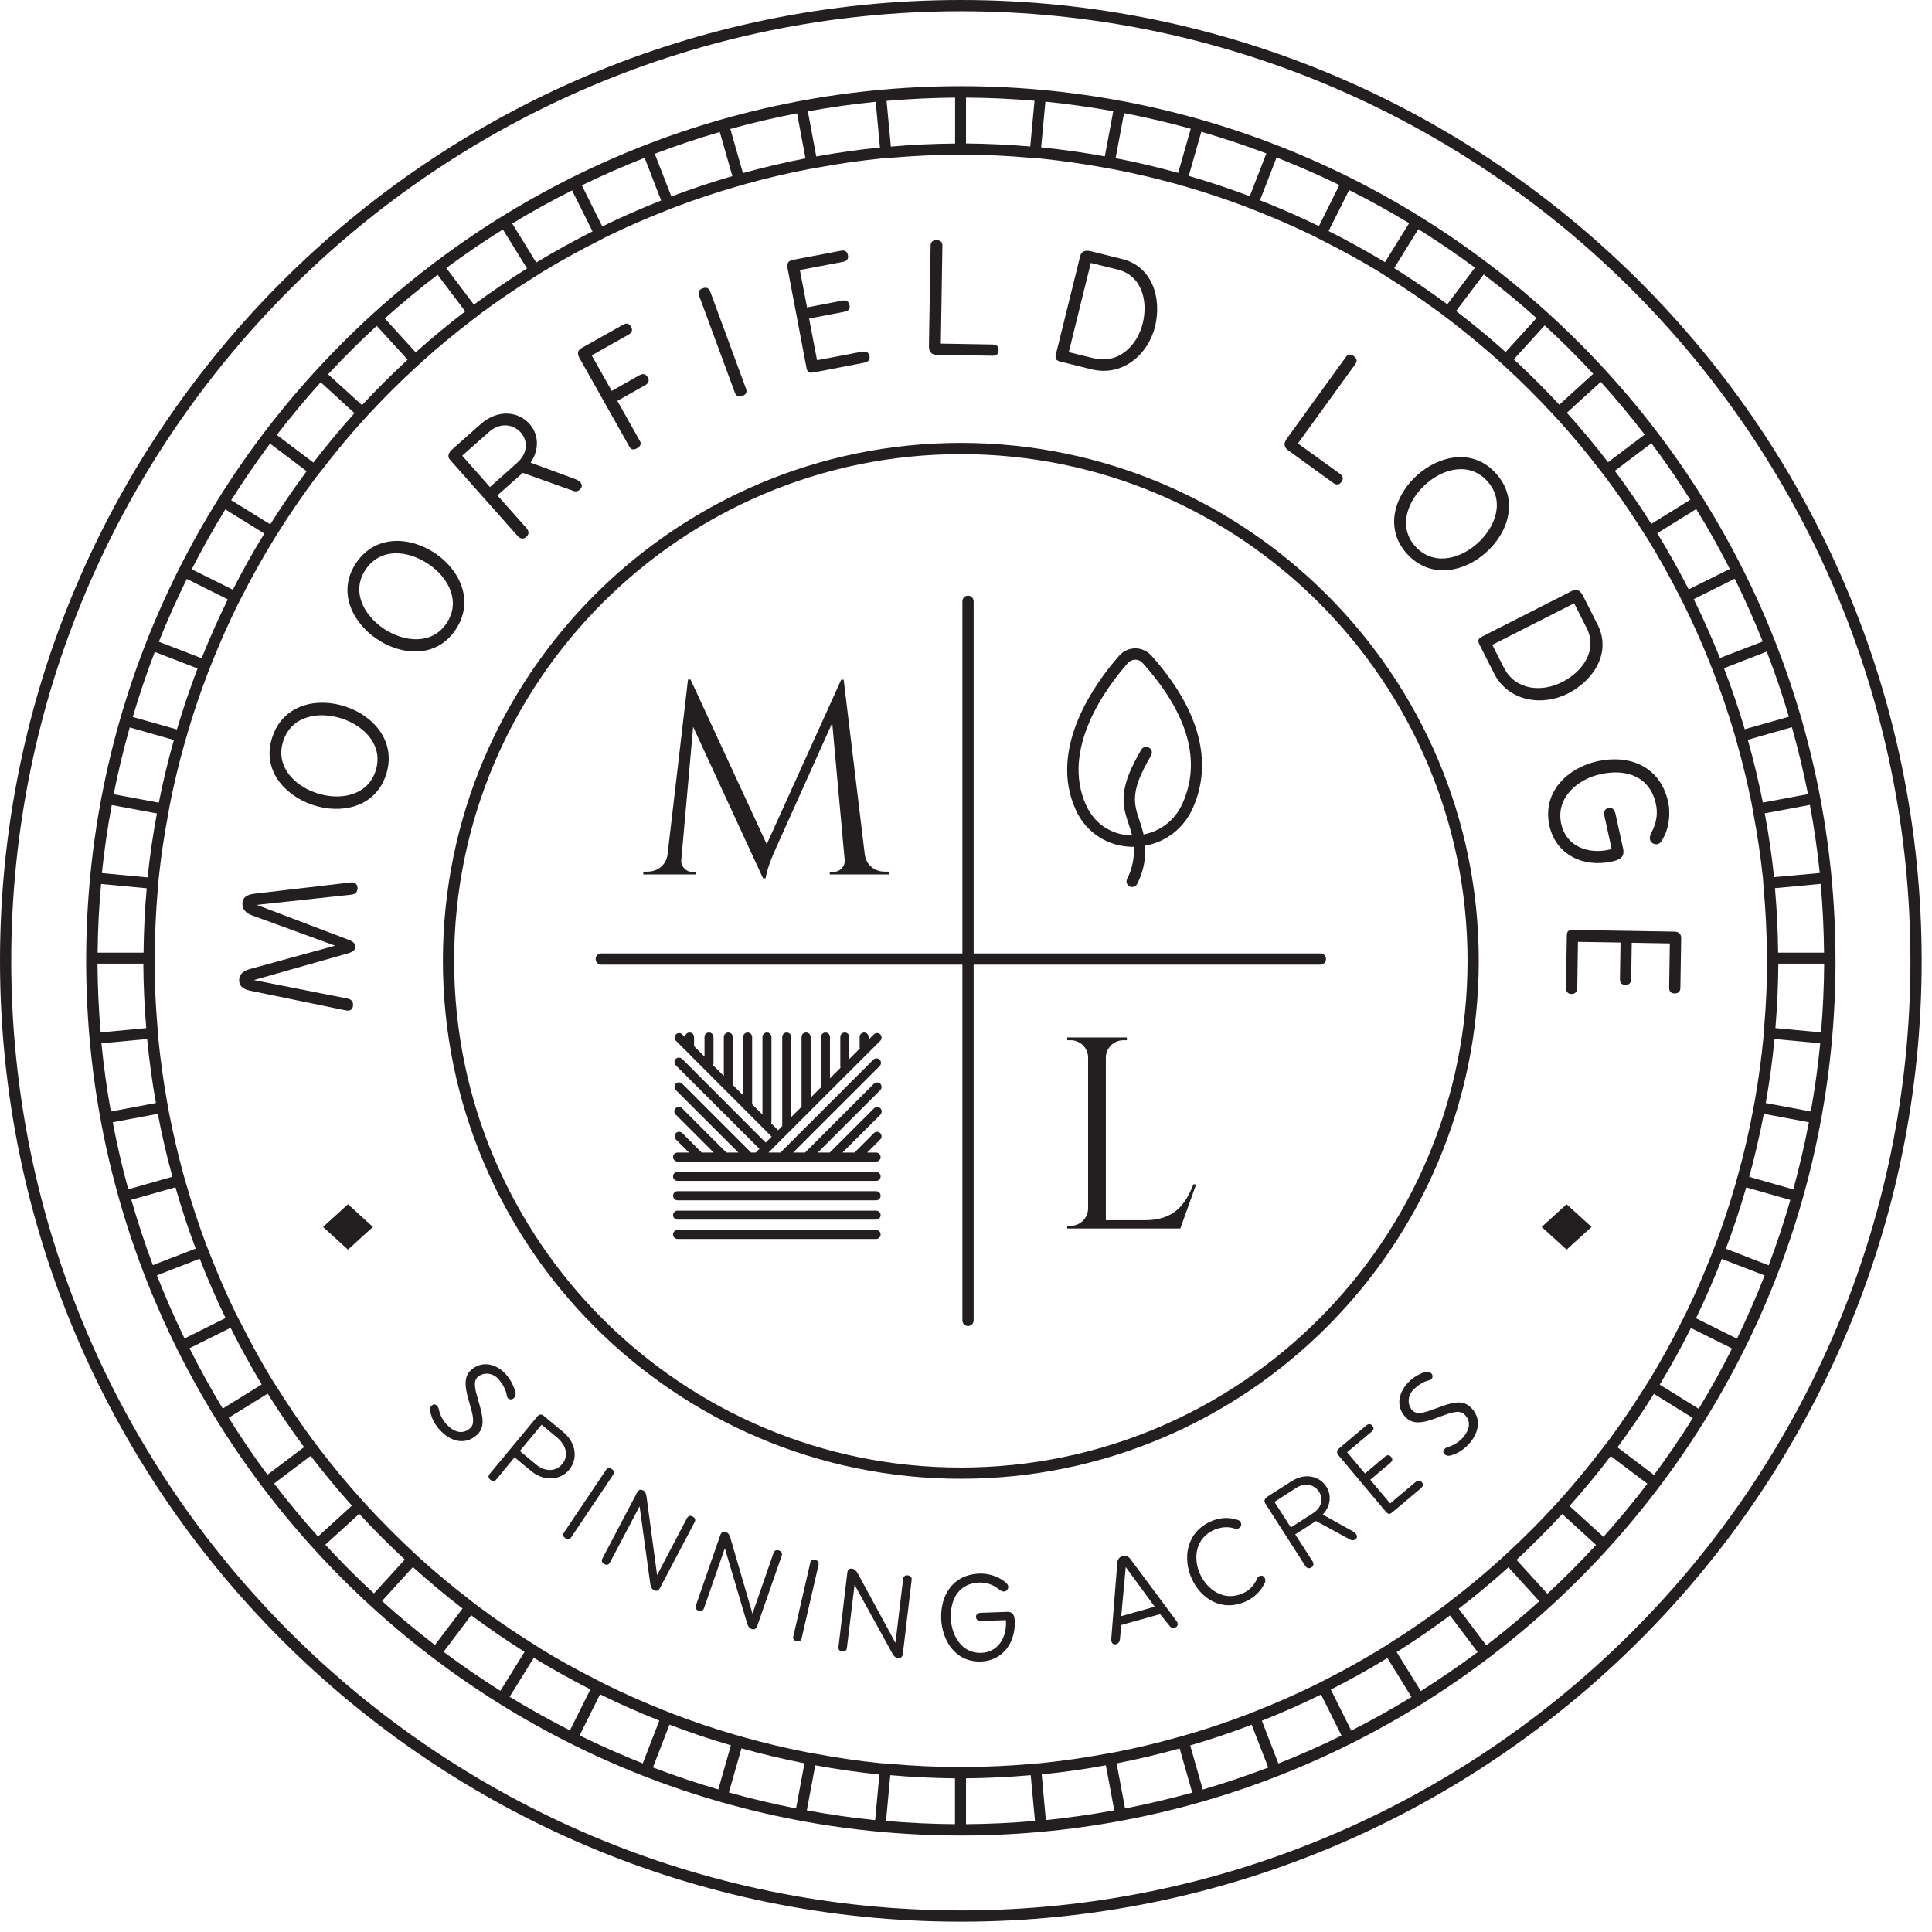 <svg width="172" height="172" viewBox="0 0 172 172" fill="none" xmlns="http://www.w3.org/2000/svg">
<path d="M30.94 89.97C31.26 89.98 31.42 89.79 31.43 89.49C31.45 89.13 31.26 88.96 30.89 88.89L22.6 87.25L31.03 84.86C31.43 84.74 31.633 84.55 31.64 84.29C31.653 84.037 31.463 83.833 31.07 83.68L22.86 80.56L31.26 79.65C31.627 79.617 31.817 79.433 31.83 79.1C31.84 78.79 31.66 78.56 31.35 78.55C31.317 78.55 31.28 78.553 31.24 78.56L22.61 79.57C21.937 79.65 21.593 79.933 21.58 80.42C21.56 80.9 21.85 81.28 22.43 81.49L29.83 84.19L22.25 86.27C21.62 86.44 21.3 86.78 21.29 87.24C21.27 87.747 21.6 88.067 22.28 88.2L30.78 89.95C30.833 89.963 30.887 89.97 30.94 89.97Z" fill="#231F20"/>
<path fill-rule="evenodd" clip-rule="evenodd" d="M34.35 69.03C33.37 71.91 30.34 72.51 27.81 71.65C25.29 70.79 23.27 68.49 24.25 65.6C25.24 62.67 28.28 62.06 30.81 62.92C33.33 63.77 35.34 66.1 34.35 69.03ZM30.49 63.99C28.42 63.29 25.98 63.7 25.23 65.93C24.48 68.14 26.11 69.9 28.14 70.59C30.22 71.3 32.67 70.88 33.42 68.69C34.18 66.45 32.54 64.69 30.49 63.99Z" fill="#231F20"/>
<path fill-rule="evenodd" clip-rule="evenodd" d="M33.54 56.88C31.34 55.39 30 52.64 31.71 50.11C33.44 47.55 36.54 47.77 38.75 49.26C40.95 50.75 42.28 53.53 40.54 56.09C38.84 58.61 35.75 58.38 33.54 56.88ZM39.74 55.51C41.06 53.56 39.94 51.43 38.15 50.22C36.34 48.99 33.89 48.73 32.56 50.69C31.25 52.62 32.36 54.74 34.14 55.95C35.96 57.18 38.44 57.43 39.74 55.51Z" fill="#231F20"/>
<path fill-rule="evenodd" clip-rule="evenodd" d="M40.06 40.93C39.813 40.65 39.893 40.33 40.3 39.97L42.78 37.77C44.39 36.35 46.19 36.67 47.14 37.74C47.89 38.58 48.1 39.9 47.24 41.19L51.25 42.67C51.423 42.737 51.563 42.827 51.67 42.94C51.84 43.14 51.86 43.38 51.62 43.59C51.48 43.71 51.31 43.8 51.07 43.71L46.54 42.1L44.28 44.1L46.84 46.98C47.113 47.293 47.12 47.563 46.86 47.79C46.593 48.03 46.323 47.993 46.05 47.68L40.06 40.93ZM41.15 40.57L43.62 43.36L46.01 41.23C47.07 40.3 46.97 39.19 46.36 38.5C45.73 37.8 44.57 37.55 43.54 38.45L41.15 40.57Z" fill="#231F20"/>
<path d="M56.05 39.8C56.19 40.04 56.41 40.077 56.71 39.91C57.023 39.73 57.113 39.52 56.98 39.28L54.96 35.69L57.44 34.29C57.753 34.117 57.83 33.887 57.67 33.6C57.497 33.293 57.253 33.227 56.94 33.4L54.46 34.8L52.68 31.64L55.96 29.79C56.273 29.61 56.347 29.377 56.18 29.09C56.013 28.79 55.777 28.73 55.47 28.91L51.77 30.99C51.43 31.183 51.367 31.473 51.58 31.86L56.05 39.8Z" fill="#231F20"/>
<path d="M65.42 34.95C65.54 35.27 65.763 35.37 66.09 35.25C66.423 35.13 66.53 34.91 66.41 34.59L63.23 25.96C63.117 25.64 62.89 25.543 62.55 25.67C62.23 25.783 62.127 26.003 62.24 26.33L65.42 34.95Z" fill="#231F20"/>
<path d="M71.78 32.65C71.87 33.14 71.97 33.24 72.48 33.15L76.89 32.3C77.297 32.227 77.47 32.027 77.41 31.7C77.343 31.367 77.107 31.24 76.7 31.32L72.74 32.07L72.03 28.36L75.2 27.75C75.553 27.683 75.697 27.493 75.63 27.18C75.57 26.84 75.363 26.7 75.01 26.76L71.85 27.37L71.21 24.04L75.06 23.31C75.407 23.243 75.55 23.047 75.49 22.72C75.43 22.387 75.223 22.253 74.87 22.32L70.57 23.14C70.183 23.213 70.03 23.453 70.11 23.86L71.78 32.65Z" fill="#231F20"/>
<path d="M83.39 31.59L88.36 31.67C88.713 31.677 88.893 31.51 88.9 31.17C88.907 30.843 88.73 30.677 88.37 30.67L83.76 30.59L83.9 21.9C83.907 21.553 83.733 21.38 83.38 21.38C83.033 21.373 82.857 21.54 82.85 21.88L82.7 30.8C82.693 31.32 82.923 31.583 83.39 31.59Z" fill="#231F20"/>
<path fill-rule="evenodd" clip-rule="evenodd" d="M94.01 31.52L96.16 22.82C96.26 22.387 96.583 22.237 97.13 22.37L99.9 23.06C102.65 23.74 103.43 26.62 102.83 29.07C102.22 31.57 99.92 33.56 97.18 32.88L94.47 32.21C94.02 32.1 93.9 31.99 94.01 31.52ZM95.15 31.35L97.35 31.89C99.57 32.44 101.24 30.78 101.73 28.8C102.23 26.77 101.64 24.52 99.5 24L97.11 23.41L95.15 31.35Z" fill="#231F20"/>
<path d="M114.68 40.09L118.7 43C118.987 43.207 119.23 43.173 119.43 42.9C119.623 42.633 119.577 42.393 119.29 42.18L115.55 39.48L120.65 32.43C120.85 32.15 120.807 31.907 120.52 31.7C120.24 31.493 120 31.53 119.8 31.81L114.57 39.04C114.263 39.46 114.3 39.81 114.68 40.09Z" fill="#231F20"/>
<path fill-rule="evenodd" clip-rule="evenodd" d="M125.22 49.26C123.21 46.99 124.19 44.05 126.19 42.28C128.18 40.52 131.18 39.89 133.2 42.17C135.26 44.49 134.28 47.43 132.28 49.2C130.3 50.97 127.28 51.57 125.22 49.26ZM125.98 48.62C127.55 50.38 129.89 49.83 131.51 48.39C133.14 46.94 134 44.62 132.43 42.86C130.88 41.12 128.55 41.66 126.95 43.09C125.3 44.55 124.44 46.89 125.98 48.62Z" fill="#231F20"/>
<path fill-rule="evenodd" clip-rule="evenodd" d="M131.97 56.66L139.96 52.6C140.353 52.4 140.677 52.547 140.93 53.04L142.22 55.59C143.51 58.11 141.84 60.6 139.59 61.74C137.3 62.9 134.29 62.46 133.01 59.95L131.75 57.46C131.54 57.05 131.54 56.88 131.97 56.66ZM132.85 57.41L133.88 59.43C134.91 61.47 137.26 61.65 139.08 60.72C140.94 59.77 142.25 57.86 141.25 55.9L140.14 53.71L132.85 57.41Z" fill="#231F20"/>
<path d="M137.94 73.51C138.51 76.09 140.95 77.26 143.5 76.7C144.12 76.57 144.68 76.36 144.5 75.54L143.83 72.49C143.737 72.05 143.523 71.867 143.19 71.94C142.87 72.007 142.753 72.247 142.84 72.66L143.47 75.54C143.47 75.62 143.4 75.62 143.28 75.64C141.31 76.08 139.42 75.31 138.99 73.34C138.48 71.01 140.46 69.36 142.49 68.92C144.88 68.4 146.9 69.19 147.42 71.58C147.59 72.34 147.52 73.23 146.99 74.18C146.92 74.32 146.85 74.57 146.89 74.72C146.96 75.07 147.31 75.2 147.57 75.15C147.717 75.117 147.847 75.003 147.96 74.81C148.62 73.77 148.73 72.4 148.51 71.4C147.81 68.21 145.06 67.15 142.22 67.77C139.68 68.32 137.26 70.42 137.94 73.51Z" fill="#231F20"/>
<path d="M139.49 83.37L139.41 87.86C139.403 88.28 139.567 88.49 139.9 88.49C140.24 88.497 140.413 88.293 140.42 87.88L140.48 83.85L144.27 83.91L144.22 87.14C144.213 87.493 144.37 87.673 144.69 87.68C145.037 87.687 145.213 87.51 145.22 87.15L145.27 83.93L148.66 83.99L148.6 87.9C148.593 88.26 148.753 88.44 149.08 88.44C149.427 88.447 149.6 88.273 149.6 87.92L149.67 83.54C149.677 83.153 149.473 82.953 149.06 82.94L140.11 82.79C139.62 82.79 139.49 82.86 139.49 83.37Z" fill="#231F20"/>
<path d="M44.33 122.73C44.7 123.13 45 123.67 45.08 124.05C45.11 124.22 45.13 124.37 45.21 124.47C45.36 124.63 45.6 124.61 45.75 124.47C45.87 124.36 45.94 124.16 45.89 123.94C45.71 123.3 45.4 122.74 45.02 122.33C44.13 121.37 42.86 121.11 41.9 122C41.14 122.71 41.51 123.94 41.83 125.03C42.08 125.91 42.31 126.72 41.88 127.13C41.17 127.78 40.37 127.47 39.75 126.8C39.44 126.47 39.18 125.99 39.08 125.52C39.053 125.373 39 125.257 38.92 125.17C38.76 124.997 38.597 124.987 38.43 125.14C38.303 125.26 38.26 125.43 38.3 125.65C38.42 126.27 38.707 126.823 39.16 127.31C40.13 128.37 41.44 128.69 42.49 127.72C43.25 127.01 42.93 125.94 42.65 124.92C42.38 123.95 42.05 123.04 42.51 122.61C43.04 122.12 43.86 122.23 44.33 122.73Z" fill="#231F20"/>
<path fill-rule="evenodd" clip-rule="evenodd" d="M50.66 130.86C49.85 131.84 48.36 131.85 47.31 130.98L45.81 129.74L44.19 131.7C44.03 131.893 43.857 131.91 43.67 131.75C43.463 131.583 43.44 131.403 43.6 131.21L47.84 126.1C48.013 125.893 48.207 125.88 48.42 126.06L50.13 127.48C51.24 128.39 51.52 129.82 50.66 130.86ZM49.55 127.94L48.22 126.84L46.28 129.18L47.74 130.39C48.48 131.01 49.46 131.06 50.05 130.34C50.66 129.6 50.42 128.66 49.55 127.94Z" fill="#231F20"/>
<path d="M54.46 130.78C54.253 130.64 54.08 130.673 53.94 130.88L50.22 136.42C50.087 136.627 50.123 136.8 50.33 136.94C50.543 137.087 50.72 137.057 50.86 136.85L54.58 131.3C54.72 131.1 54.68 130.927 54.46 130.78Z" fill="#231F20"/>
<path d="M61.66 135.01C61.44 134.897 61.27 134.95 61.15 135.17L58.5 140.23L57.56 133.25C57.527 132.957 57.423 132.767 57.25 132.68C57.023 132.56 56.843 132.63 56.71 132.89L53.64 138.73C53.52 138.95 53.573 139.123 53.8 139.25C54.027 139.363 54.197 139.31 54.31 139.09L56.94 134.1L57.9 141.07C57.94 141.31 58.047 141.477 58.22 141.57C58.447 141.69 58.627 141.62 58.76 141.36L61.83 135.53C61.95 135.31 61.893 135.137 61.66 135.01Z" fill="#231F20"/>
<path d="M69.34 138.03C69.107 137.95 68.947 138.03 68.86 138.27L66.99 143.66L65.02 136.9C64.94 136.62 64.807 136.45 64.62 136.39C64.38 136.31 64.213 136.407 64.12 136.68L61.96 142.91C61.873 143.15 61.953 143.313 62.2 143.4C62.433 143.48 62.593 143.4 62.68 143.16L64.53 137.83L66.53 144.58C66.603 144.813 66.733 144.963 66.92 145.03C67.16 145.11 67.327 145.013 67.42 144.74L69.59 138.51C69.67 138.277 69.587 138.117 69.34 138.03Z" fill="#231F20"/>
<path d="M72.58 138.88C72.333 138.82 72.183 138.91 72.13 139.15L70.63 145.67C70.57 145.91 70.663 146.057 70.91 146.11C71.163 146.17 71.317 146.08 71.37 145.84L72.87 139.33C72.93 139.083 72.833 138.933 72.58 138.88Z" fill="#231F20"/>
<path d="M80.82 140.25C80.573 140.223 80.433 140.337 80.4 140.59L79.72 146.26L76.36 140.07C76.22 139.817 76.053 139.677 75.86 139.65C75.607 139.623 75.463 139.753 75.43 140.04L74.65 146.6C74.617 146.853 74.73 146.993 74.99 147.02C75.237 147.053 75.373 146.943 75.4 146.69L76.08 141.09L79.47 147.25C79.59 147.47 79.75 147.59 79.95 147.61C80.203 147.643 80.347 147.513 80.38 147.22L81.16 140.68C81.193 140.427 81.08 140.283 80.82 140.25Z" fill="#231F20"/>
<path d="M89.64 143.5L87.37 143.58C87.05 143.587 86.89 143.713 86.89 143.96C86.903 144.2 87.063 144.317 87.37 144.31L89.51 144.24C89.56 144.24 89.55 144.3 89.56 144.39C89.61 145.85 88.81 147.1 87.35 147.15C85.61 147.21 84.7 145.58 84.65 144.07C84.59 142.29 85.42 140.95 87.2 140.89C87.76 140.87 88.39 141.04 89 141.54C89.09 141.61 89.26 141.69 89.37 141.69C89.63 141.68 89.77 141.45 89.76 141.26C89.76 141.147 89.7 141.037 89.58 140.93C88.92 140.32 87.96 140.07 87.22 140.09C84.84 140.17 83.72 142 83.79 144.11C83.86 146 85.03 148 87.33 147.92C89.24 147.86 90.4 146.27 90.34 144.37C90.33 143.91 90.25 143.48 89.64 143.5Z" fill="#231F20"/>
<path fill-rule="evenodd" clip-rule="evenodd" d="M104.58 144.91C104.4 144.963 104.257 144.92 104.15 144.78L103.28 143.7L99.82 144.67L99.71 145.89C99.69 146.157 99.573 146.32 99.36 146.38C99.13 146.45 99 146.31 98.95 146.14C98.93 146.067 98.923 145.997 98.93 145.93L99.47 139.13C99.503 138.81 99.657 138.61 99.93 138.53C100.21 138.45 100.447 138.54 100.64 138.8L104.73 144.3C104.783 144.36 104.817 144.423 104.83 144.49C104.89 144.68 104.8 144.85 104.58 144.91ZM102.8 143.04L100.22 139.51L99.82 143.88L102.8 143.04Z" fill="#231F20"/>
<path d="M112.11 140.32C112.023 140.353 111.96 140.42 111.92 140.52C111.68 141.11 111.24 141.59 110.64 141.85C108.98 142.6 107.47 141.54 106.83 140.12C106.21 138.72 106.41 136.95 108.09 136.2C108.68 135.94 109.35 135.88 109.94 136.09C110.03 136.12 110.19 136.11 110.28 136.06C110.47 135.98 110.56 135.76 110.46 135.54C110.413 135.42 110.307 135.34 110.14 135.3C109.33 135.04 108.54 135.11 107.79 135.45C105.59 136.43 105.29 138.74 106.09 140.53C106.88 142.29 108.74 143.55 110.91 142.57C111.683 142.217 112.25 141.66 112.61 140.9C112.67 140.76 112.667 140.627 112.6 140.5C112.53 140.33 112.36 140.21 112.11 140.32Z" fill="#231F20"/>
<path fill-rule="evenodd" clip-rule="evenodd" d="M120.74 136.6C120.85 136.76 120.83 136.93 120.64 137.06C120.53 137.13 120.39 137.17 120.23 137.08L117.16 135.41L115.31 136.6L116.83 138.96C116.99 139.207 116.963 139.4 116.75 139.54C116.53 139.68 116.34 139.623 116.18 139.37L112.64 133.84C112.493 133.613 112.59 133.393 112.93 133.18L114.95 131.89C116.26 131.04 117.52 131.47 118.08 132.35C118.52 133.04 118.53 134.01 117.76 134.84L120.48 136.35C120.593 136.423 120.68 136.507 120.74 136.6ZM117.43 132.8C117.06 132.23 116.25 131.92 115.42 132.45L113.46 133.71L114.92 135.98L116.87 134.73C117.74 134.18 117.79 133.37 117.43 132.8Z" fill="#231F20"/>
<path d="M126 131.96L123.76 133.84L121.99 131.74L123.78 130.23C123.98 130.063 124.003 129.89 123.85 129.71C123.69 129.517 123.51 129.503 123.31 129.67L121.52 131.18L119.93 129.29L122.11 127.46C122.31 127.293 122.333 127.12 122.18 126.94C122.02 126.747 121.84 126.733 121.64 126.9L119.21 128.95C118.99 129.13 118.977 129.337 119.17 129.57L123.35 134.55C123.59 134.82 123.68 134.86 123.97 134.62L126.47 132.52C126.703 132.327 126.74 132.137 126.58 131.95C126.427 131.763 126.233 131.767 126 131.96Z" fill="#231F20"/>
<path d="M128.08 125.3C127.14 125.63 126.26 126.04 125.79 125.61C125.27 125.12 125.3 124.29 125.78 123.78C126.15 123.38 126.66 123.05 127.04 122.94C127.2 122.89 127.35 122.86 127.44 122.77C127.59 122.61 127.55 122.37 127.4 122.24C127.28 122.12 127.08 122.07 126.87 122.14C126.23 122.36 125.7 122.71 125.32 123.13C124.43 124.09 124.27 125.37 125.23 126.26C125.99 126.97 127.19 126.51 128.26 126.1C129.11 125.78 129.91 125.49 130.35 125.9C131.05 126.55 130.8 127.38 130.18 128.05C129.87 128.38 129.41 128.67 128.95 128.81C128.81 128.843 128.7 128.903 128.62 128.99C128.453 129.163 128.453 129.327 128.62 129.48C128.747 129.6 128.92 129.633 129.14 129.58C129.747 129.407 130.277 129.08 130.73 128.6C131.71 127.54 131.93 126.22 130.89 125.25C130.12 124.54 129.08 124.94 128.08 125.3Z" fill="#231F20"/>
<path d="M28.76 109.23L30.98 111.25L33.2 109.23L30.98 107.21L28.76 109.23Z" fill="#231F20"/>
<path d="M137.25 109.23L139.47 111.25L141.69 109.23L139.47 107.21L137.25 109.23Z" fill="#231F20"/>
<path d="M101.94 108.63H98.45V94.13C98.47 93.29 99.16 92.61 100.01 92.61H100.32V92.36H95.01V92.61H95.32C96.17 92.61 96.86 93.29 96.87 94.13V107.6C96.86 108.44 96.17 109.13 95.32 109.13H95.01V109.37H105.08L106.49 105.44H106.25C105.5 107.29 104.51 108.63 101.94 108.63Z" fill="#231F20"/>
<path fill-rule="evenodd" clip-rule="evenodd" d="M85.54 7.67C42.6 7.67 7.67 42.61 7.67 85.54C7.67 128.48 42.6 163.41 85.54 163.41C128.48 163.41 163.41 128.48 163.41 85.54C163.41 42.61 128.48 7.67 85.54 7.67ZM162.39 84.81H158.3C158.28 82.877 158.187 80.963 158.02 79.07L162.09 78.69C162.27 80.71 162.37 82.75 162.39 84.81ZM162.01 77.72L157.94 78.09C157.74 76.177 157.463 74.283 157.11 72.41L161.13 71.66C161.503 73.653 161.797 75.673 162.01 77.72ZM160.96 70.7L156.94 71.45C156.567 69.557 156.12 67.693 155.6 65.86L159.53 64.74C160.083 66.7 160.56 68.687 160.96 70.7ZM159.26 63.81L155.33 64.92C154.783 63.08 154.167 61.27 153.48 59.49L157.29 58.01C158.023 59.91 158.68 61.843 159.26 63.81ZM98.27 156.17C96.417 156.51 94.54 156.777 92.64 156.97C92.32 156.997 91.997 157.023 91.67 157.05C89.797 157.21 87.907 157.297 86 157.31C85.847 157.317 85.693 157.323 85.54 157.33C85.367 157.323 85.193 157.317 85.02 157.31C83.113 157.297 81.223 157.207 79.35 157.04C79.03 157.02 78.707 156.997 78.38 156.97C76.487 156.777 74.613 156.507 72.76 156.16C72.44 156.107 72.12 156.05 71.8 155.99C69.933 155.623 68.093 155.187 66.28 154.68C65.967 154.593 65.653 154.503 65.34 154.41C63.513 153.877 61.72 153.273 59.96 152.6C59.66 152.48 59.357 152.36 59.05 152.24C57.29 151.54 55.563 150.773 53.87 149.94C53.577 149.793 53.287 149.643 53 149.49C51.307 148.637 49.657 147.717 48.05 146.73C47.777 146.557 47.503 146.38 47.23 146.2C45.623 145.193 44.063 144.123 42.55 142.99C42.29 142.797 42.033 142.597 41.78 142.39C40.28 141.237 38.83 140.03 37.43 138.77C37.19 138.55 36.95 138.327 36.71 138.1C35.33 136.813 34 135.477 32.72 134.09C32.5 133.85 32.28 133.607 32.06 133.36C30.8 131.953 29.597 130.5 28.45 129C28.25 128.74 28.053 128.48 27.86 128.22C26.74 126.7 25.68 125.14 24.68 123.54C24.5 123.267 24.323 122.993 24.15 122.72C23.177 121.1 22.267 119.443 21.42 117.75C21.267 117.463 21.117 117.177 20.97 116.89C20.15 115.19 19.397 113.46 18.71 111.7C18.59 111.393 18.47 111.09 18.35 110.79C17.69 109.03 17.1 107.24 16.58 105.42C16.487 105.107 16.397 104.793 16.31 104.48C15.817 102.667 15.39 100.83 15.03 98.97C14.97 98.65 14.913 98.33 14.86 98.01C14.533 96.163 14.277 94.293 14.09 92.4C14.063 92.08 14.04 91.757 14.02 91.43C13.86 89.563 13.773 87.68 13.76 85.78C13.76 85.7 13.76 85.62 13.76 85.54C13.76 85.293 13.763 85.05 13.77 84.81C13.797 82.91 13.89 81.027 14.05 79.16C14.077 78.84 14.103 78.517 14.13 78.19C14.33 76.303 14.603 74.44 14.95 72.6C15.003 72.28 15.06 71.96 15.12 71.64C15.487 69.78 15.927 67.95 16.44 66.15C16.527 65.837 16.617 65.523 16.71 65.21C17.243 63.397 17.847 61.617 18.52 59.87C18.64 59.563 18.76 59.26 18.88 58.96C19.58 57.207 20.347 55.487 21.18 53.8C21.327 53.513 21.473 53.227 21.62 52.94C22.48 51.26 23.4 49.62 24.38 48.02C24.553 47.74 24.727 47.463 24.9 47.19C25.907 45.603 26.97 44.057 28.09 42.55C28.29 42.29 28.493 42.033 28.7 41.78C29.847 40.287 31.047 38.843 32.3 37.45C32.52 37.21 32.743 36.97 32.97 36.73C34.243 35.357 35.573 34.033 36.96 32.76C37.2 32.54 37.44 32.32 37.68 32.1C39.08 30.847 40.527 29.65 42.02 28.51C42.273 28.31 42.53 28.11 42.79 27.91C44.297 26.797 45.85 25.74 47.45 24.74C47.723 24.567 47.997 24.393 48.27 24.22C49.87 23.247 51.513 22.337 53.2 21.49C53.487 21.337 53.773 21.187 54.06 21.04C55.747 20.22 57.467 19.467 59.22 18.78C59.52 18.66 59.823 18.54 60.13 18.42C61.877 17.76 63.657 17.167 65.47 16.64C65.783 16.547 66.097 16.457 66.41 16.37C68.21 15.87 70.037 15.44 71.89 15.08C72.21 15.02 72.53 14.963 72.85 14.91C74.683 14.57 76.543 14.303 78.43 14.11C78.75 14.083 79.073 14.06 79.4 14.04C81.253 13.88 83.127 13.79 85.02 13.77C85.193 13.763 85.367 13.76 85.54 13.76C85.693 13.76 85.847 13.763 86 13.77C87.893 13.783 89.767 13.873 91.62 14.04C91.947 14.06 92.273 14.083 92.6 14.11C94.48 14.303 96.34 14.567 98.18 14.9C98.5 14.953 98.82 15.01 99.14 15.07C100.993 15.43 102.82 15.857 104.62 16.35C104.933 16.437 105.247 16.527 105.56 16.62C107.373 17.147 109.153 17.74 110.9 18.4C111.207 18.52 111.51 18.64 111.81 18.76C113.563 19.447 115.283 20.2 116.97 21.02C117.263 21.167 117.553 21.317 117.84 21.47C119.527 22.317 121.17 23.223 122.77 24.19C123.043 24.363 123.317 24.54 123.59 24.72C125.19 25.72 126.743 26.777 128.25 27.89C128.51 28.083 128.77 28.28 129.03 28.48C130.523 29.627 131.97 30.823 133.37 32.07C133.61 32.29 133.85 32.51 134.09 32.73C135.477 34.003 136.81 35.33 138.09 36.71C138.31 36.943 138.53 37.18 138.75 37.42C140.01 38.813 141.213 40.257 142.36 41.75C142.567 42.003 142.767 42.26 142.96 42.52C144.087 44.027 145.153 45.577 146.16 47.17C146.34 47.443 146.517 47.717 146.69 47.99C147.67 49.59 148.59 51.233 149.45 52.92C149.597 53.207 149.743 53.493 149.89 53.78C150.723 55.467 151.49 57.187 152.19 58.94C152.31 59.24 152.43 59.543 152.55 59.85C153.223 61.603 153.83 63.387 154.37 65.2C154.457 65.513 154.547 65.827 154.64 66.14C155.147 67.94 155.587 69.77 155.96 71.63C156.02 71.95 156.077 72.27 156.13 72.59C156.477 74.43 156.75 76.297 156.95 78.19C156.977 78.51 157 78.833 157.02 79.16C157.187 81.02 157.28 82.903 157.3 84.81C157.313 85.05 157.32 85.293 157.32 85.54C157.32 85.62 157.32 85.7 157.32 85.78C157.307 87.687 157.22 89.57 157.06 91.43C157.04 91.757 157.017 92.083 156.99 92.41C156.803 94.303 156.547 96.173 156.22 98.02C156.16 98.34 156.1 98.66 156.04 98.98C155.687 100.847 155.26 102.683 154.76 104.49C154.673 104.803 154.587 105.117 154.5 105.43C153.973 107.257 153.38 109.05 152.72 110.81C152.6 111.11 152.48 111.413 152.36 111.72C151.673 113.487 150.917 115.217 150.09 116.91C149.943 117.197 149.797 117.487 149.65 117.78C148.803 119.473 147.89 121.127 146.91 122.74C146.737 123.013 146.563 123.287 146.39 123.56C145.383 125.167 144.32 126.73 143.2 128.25C143 128.51 142.8 128.767 142.6 129.02C141.453 130.527 140.25 131.983 138.99 133.39C138.777 133.63 138.56 133.87 138.34 134.11C137.053 135.503 135.717 136.843 134.33 138.13C134.097 138.35 133.86 138.57 133.62 138.79C132.213 140.057 130.76 141.267 129.26 142.42C129.007 142.62 128.75 142.82 128.49 143.02C126.977 144.147 125.417 145.217 123.81 146.23C123.537 146.403 123.263 146.577 122.99 146.75C121.377 147.737 119.727 148.66 118.04 149.52C117.747 149.667 117.457 149.813 117.17 149.96C115.477 150.793 113.747 151.56 111.98 152.26C111.68 152.38 111.377 152.5 111.07 152.62C109.31 153.293 107.517 153.897 105.69 154.43C105.377 154.517 105.063 154.603 104.75 154.69C102.937 155.203 101.097 155.64 99.23 156C98.91 156.06 98.59 156.117 98.27 156.17ZM154 50.65L150.34 52.47C149.467 50.763 148.533 49.097 147.54 47.47L151.01 45.32C152.077 47.053 153.073 48.83 154 50.65ZM150.48 44.49L147.01 46.64C145.99 45.02 144.907 43.447 143.76 41.92L147.02 39.46C148.24 41.087 149.393 42.763 150.48 44.49ZM146.42 38.69L143.16 41.15C141.993 39.63 140.77 38.163 139.49 36.75L142.51 34C143.87 35.507 145.173 37.07 146.42 38.69ZM141.84 33.28L138.82 36.03C137.52 34.63 136.17 33.283 134.77 31.99L137.52 28.97C139.013 30.35 140.453 31.787 141.84 33.28ZM136.79 28.32L134.04 31.34C132.62 30.067 131.15 28.85 129.63 27.69L132.09 24.43C133.71 25.663 135.277 26.96 136.79 28.32ZM131.31 23.83L128.85 27.09C127.317 25.957 125.74 24.883 124.12 23.87L126.27 20.4C127.997 21.48 129.677 22.623 131.31 23.83ZM125.45 19.87L123.3 23.34C121.667 22.353 119.993 21.43 118.28 20.57L120.11 16.92C121.93 17.833 123.71 18.817 125.45 19.87ZM119.24 16.47L117.42 20.13C115.707 19.297 113.957 18.53 112.17 17.83L113.65 14.02C115.55 14.767 117.413 15.583 119.24 16.47ZM112.74 13.66L111.26 17.47C109.487 16.797 107.677 16.193 105.83 15.66L106.95 11.73C108.917 12.297 110.847 12.94 112.74 13.66ZM100.07 10.07C102.083 10.457 104.063 10.92 106.01 11.46L104.89 15.39C103.063 14.883 101.207 14.447 99.32 14.08L100.07 10.07ZM93.07 9.05C95.11 9.257 97.123 9.54 99.11 9.9L98.36 13.92C96.493 13.58 94.603 13.313 92.69 13.12L93.07 9.05ZM86 8.69C88.053 8.703 90.087 8.797 92.1 8.97L91.72 13.04C89.833 12.88 87.927 12.79 86 12.77V8.69ZM85.03 8.69V12.78C83.103 12.793 81.197 12.883 79.31 13.05L78.93 8.98C80.943 8.807 82.977 8.71 85.03 8.69ZM77.96 9.06L78.34 13.13C76.427 13.323 74.537 13.59 72.67 13.93L71.92 9.91C73.907 9.55 75.92 9.267 77.96 9.06ZM70.96 10.09L71.71 14.1C69.823 14.467 67.967 14.903 66.14 15.41L65.02 11.48C66.967 10.94 68.947 10.477 70.96 10.09ZM64.08 11.75L65.2 15.68C63.36 16.213 61.55 16.817 59.77 17.49L58.29 13.69C60.19 12.97 62.12 12.323 64.08 11.75ZM57.39 14.05L58.86 17.85C57.08 18.55 55.333 19.32 53.62 20.16L51.8 16.5C53.627 15.613 55.49 14.797 57.39 14.05ZM50.93 16.95L52.75 20.6C51.043 21.46 49.373 22.383 47.74 23.37L45.6 19.9C47.333 18.847 49.11 17.863 50.93 16.95ZM44.77 20.43L46.92 23.9C45.3 24.913 43.723 25.987 42.19 27.12L39.73 23.86C41.363 22.653 43.043 21.51 44.77 20.43ZM38.96 24.46L41.42 27.72C39.9 28.88 38.43 30.097 37.01 31.37L34.26 28.35C35.773 26.997 37.34 25.7 38.96 24.46ZM33.54 29.01L36.29 32.02C34.883 33.32 33.53 34.67 32.23 36.07L29.21 33.32C30.597 31.827 32.04 30.39 33.54 29.01ZM28.55 34.03L31.56 36.78C30.287 38.2 29.067 39.667 27.9 41.18L24.64 38.72C25.887 37.107 27.19 35.543 28.55 34.03ZM24.04 39.49L27.3 41.95C26.16 43.483 25.08 45.06 24.06 46.68L20.58 44.53C21.673 42.803 22.827 41.123 24.04 39.49ZM20.06 45.35L23.53 47.5C22.53 49.127 21.597 50.793 20.73 52.5L17.07 50.68C17.997 48.86 18.993 47.083 20.06 45.35ZM16.63 51.54L20.28 53.36C19.44 55.073 18.663 56.82 17.95 58.6L14.14 57.13C14.9 55.23 15.73 53.367 16.63 51.54ZM13.78 58.04L17.59 59.51C16.91 61.29 16.297 63.1 15.75 64.94L11.82 63.83C12.4 61.863 13.053 59.933 13.78 58.04ZM11.55 64.76L15.48 65.88C14.96 67.713 14.513 69.573 14.14 71.46L10.12 70.71C10.52 68.697 10.997 66.713 11.55 64.76ZM9.95 71.67L13.97 72.42C13.617 74.293 13.34 76.19 13.14 78.11L9.07 77.73C9.283 75.683 9.577 73.663 9.95 71.67ZM9 78.7L13.06 79.08C12.893 80.973 12.8 82.883 12.78 84.81H8.69C8.71 82.757 8.813 80.72 9 78.7ZM8.68 85.79H12.76C12.773 87.723 12.86 89.637 13.02 91.53L8.96 91.91C8.787 89.89 8.693 87.85 8.68 85.79ZM9.03 92.88L13.1 92.5C13.287 94.42 13.547 96.32 13.88 98.2L9.87 98.95C9.51 96.95 9.23 94.927 9.03 92.88ZM10.04 99.91L14.05 99.16C14.41 101.053 14.843 102.92 15.35 104.76L11.42 105.88C10.88 103.92 10.42 101.93 10.04 99.91ZM11.69 106.81L15.62 105.7C16.147 107.547 16.747 109.367 17.42 111.16L13.61 112.63C12.897 110.723 12.257 108.783 11.69 106.81ZM13.97 113.54L17.78 112.06C18.48 113.86 19.247 115.62 20.08 117.34L16.43 119.16C15.537 117.327 14.717 115.453 13.97 113.54ZM16.87 120.03L20.53 118.21C21.39 119.93 22.313 121.61 23.3 123.25L19.83 125.4C18.777 123.653 17.79 121.863 16.87 120.03ZM20.36 126.22L23.83 124.07C24.85 125.703 25.93 127.29 27.07 128.83L23.81 131.29C22.59 129.65 21.44 127.96 20.36 126.22ZM24.4 132.07L27.66 129.61C28.827 131.137 30.05 132.613 31.33 134.04L28.31 136.79C26.943 135.27 25.64 133.697 24.4 132.07ZM28.96 137.52L31.98 134.77C33.28 136.177 34.633 137.533 36.04 138.84L33.29 141.86C31.79 140.467 30.347 139.02 28.96 137.52ZM34.01 142.53L36.76 139.51C38.187 140.797 39.66 142.027 41.18 143.2L38.72 146.45C37.093 145.203 35.523 143.897 34.01 142.53ZM39.49 147.06L41.95 143.8C43.49 144.947 45.073 146.033 46.7 147.06L44.55 150.53C42.817 149.437 41.13 148.28 39.49 147.06ZM45.37 151.06L47.52 147.59C49.16 148.59 50.84 149.527 52.56 150.4L50.74 154.05C48.907 153.123 47.117 152.127 45.37 151.06ZM51.6 154.5L53.42 150.84C55.14 151.687 56.9 152.467 58.7 153.18L57.22 156.99C55.307 156.23 53.433 155.4 51.6 154.5ZM58.13 157.35L59.6 153.54C61.393 154.227 63.217 154.84 65.07 155.38L63.95 159.31C61.977 158.73 60.037 158.077 58.13 157.35ZM70.87 161C68.843 160.6 66.85 160.127 64.89 159.58L66.01 155.65C67.85 156.163 69.72 156.607 71.62 156.98L70.87 161ZM77.91 162.04C75.857 161.833 73.83 161.543 71.83 161.17L72.58 157.16C74.46 157.507 76.363 157.78 78.29 157.98L77.91 162.04ZM85.02 162.4C82.953 162.387 80.907 162.29 78.88 162.11L79.26 158.04C81.16 158.207 83.08 158.3 85.02 158.32V162.4ZM86 162.4V158.32C87.94 158.3 89.86 158.207 91.76 158.04L92.14 162.11C90.113 162.29 88.067 162.387 86 162.4ZM93.11 162.04L92.74 157.97C94.667 157.777 96.57 157.507 98.45 157.16L99.2 161.17C97.193 161.537 95.163 161.827 93.11 162.04ZM156.93 57.11L153.12 58.58C152.407 56.8 151.63 55.053 150.79 53.34L154.44 51.52C155.34 53.347 156.17 55.21 156.93 57.11ZM100.16 161L99.41 156.99C101.31 156.617 103.18 156.173 105.02 155.66L106.14 159.59C104.173 160.137 102.18 160.607 100.16 161ZM107.08 159.32L105.96 155.39C107.813 154.85 109.637 154.237 111.43 153.55L112.91 157.36C110.997 158.087 109.053 158.74 107.08 159.32ZM113.81 157L112.34 153.19C114.133 152.483 115.89 151.707 117.61 150.86L119.43 154.51C117.597 155.417 115.723 156.247 113.81 157ZM120.3 154.07L118.48 150.42C120.2 149.547 121.88 148.61 123.52 147.61L125.66 151.08C123.92 152.147 122.133 153.143 120.3 154.07ZM126.49 150.55L124.34 147.08C125.967 146.053 127.55 144.967 129.09 143.82L131.55 147.08C129.91 148.3 128.223 149.457 126.49 150.55ZM132.32 146.48L129.86 143.22C131.387 142.047 132.863 140.817 134.29 139.53L137.04 142.55C135.52 143.923 133.947 145.233 132.32 146.48ZM137.76 141.89L135.01 138.87C136.417 137.563 137.773 136.203 139.08 134.79L142.09 137.54C140.703 139.047 139.26 140.497 137.76 141.89ZM142.75 136.82L139.73 134.07C141.01 132.637 142.233 131.157 143.4 129.63L146.66 132.09C145.42 133.717 144.117 135.293 142.75 136.82ZM147.25 131.31L144 128.85C145.14 127.31 146.22 125.723 147.24 124.09L150.71 126.24C149.623 127.98 148.47 129.67 147.25 131.31ZM151.23 125.42L147.76 123.27C148.753 121.63 149.68 119.95 150.54 118.23L154.2 120.05C153.28 121.883 152.29 123.673 151.23 125.42ZM154.64 119.18L150.99 117.36C151.823 115.633 152.59 113.873 153.29 112.08L157.1 113.55C156.353 115.463 155.533 117.34 154.64 119.18ZM157.46 112.65L153.65 111.17C154.323 109.383 154.927 107.563 155.46 105.71L159.39 106.83C158.823 108.803 158.18 110.743 157.46 112.65ZM159.65 105.89L155.73 104.77C156.23 102.93 156.663 101.06 157.03 99.16L161.04 99.91C160.653 101.93 160.19 103.923 159.65 105.89ZM161.21 98.95L157.2 98.2C157.533 96.327 157.793 94.427 157.98 92.5L162.05 92.88C161.85 94.927 161.57 96.95 161.21 98.95ZM158.06 91.53C158.22 89.637 158.307 87.723 158.32 85.79H162.4C162.387 87.85 162.293 89.89 162.12 91.91L158.06 91.53Z" fill="#231F20"/>
<path fill-rule="evenodd" clip-rule="evenodd" d="M171.08 85.54C171.08 132.71 132.71 171.08 85.54 171.08C38.37 171.08 0 132.71 0 85.54C0 38.38 38.37 0 85.54 0C132.71 0 171.08 38.38 171.08 85.54ZM170.08 85.54C170.08 38.93 132.15 1 85.54 1C38.92 1 1 38.93 1 85.54C1 132.16 38.92 170.08 85.54 170.08C132.15 170.08 170.08 132.16 170.08 85.54Z" fill="#231F20"/>
<path fill-rule="evenodd" clip-rule="evenodd" d="M85.54 131.65C60.11 131.65 39.43 110.97 39.43 85.54C39.43 60.12 60.11 39.43 85.54 39.43C110.97 39.43 131.65 60.12 131.65 85.54C131.65 110.97 110.97 131.65 85.54 131.65ZM130.65 85.54C130.65 60.67 110.41 40.43 85.54 40.43C60.67 40.43 40.43 60.67 40.43 85.54C40.43 110.42 60.67 130.65 85.54 130.65C110.41 130.65 130.65 110.42 130.65 85.54Z" fill="#231F20"/>
<path d="M61.97 77.62H61.59C61.07 77.62 60.6 77.1 60.65 76.58L61.71 64.71L67.93 78.19H68.16C68.31 77.18 68.99 75.71 68.99 75.71L74.09 64.36L75.2 76.58C75.25 77.13 74.77 77.62 74.25 77.62H73.87V77.85H79.15V77.6H78.76C77.9 77.6 77.12 77.04 76.99 76.08L75.11 60.51H74.89L68.26 75.16L61.48 60.5H61.25L59.43 76.08C59.3 77.04 58.52 77.6 57.65 77.6H57.27V77.85H61.97V77.62Z" fill="#231F20"/>
<path d="M117.55 84.88H86.68V53.53C86.68 53.26 86.45 53.03 86.18 53.03C85.9 53.03 85.68 53.26 85.68 53.53V84.88H53.53C53.25 84.88 53.03 85.1 53.03 85.38C53.03 85.65 53.25 85.88 53.53 85.88H85.68V117.55C85.68 117.83 85.9 118.05 86.18 118.05C86.45 118.05 86.68 117.83 86.68 117.55V85.88H117.55C117.83 85.88 118.05 85.65 118.05 85.38C118.05 85.1 117.83 84.88 117.55 84.88Z" fill="#231F20"/>
<path fill-rule="evenodd" clip-rule="evenodd" d="M95.78 72.12C93.23 66.56 97.63 60.65 99.64 58.37C100 57.96 100.51 57.73 101.06 57.72C101.06 57.72 101.063 57.72 101.07 57.72C101.61 57.72 102.13 57.96 102.5 58.36C107.89 64.4 107.48 69.08 106.19 71.95C105.39 73.74 103.82 74.95 101.95 75.29C102.02 76.46 101.78 77.66 101.24 78.69C101.15 78.87 100.98 78.97 100.79 78.97C100.717 78.97 100.64 78.95 100.56 78.91C100.31 78.78 100.22 78.48 100.35 78.23C100.79 77.37 101 76.37 100.94 75.39C100.927 75.39 100.913 75.39 100.9 75.39C100.893 75.39 100.887 75.39 100.88 75.39C98.65 75.39 96.7 74.14 95.78 72.12ZM96.7 71.7C97.45 73.36 98.98 74.35 100.79 74.38C100.71 74.067 100.613 73.747 100.5 73.42C100.32 72.89 100.14 72.34 100.06 71.75C99.83 69.85 100.86 68.06 101.6 66.74C101.74 66.5 102.05 66.42 102.29 66.56C102.54 66.69 102.62 67 102.48 67.25C101.6 68.79 100.89 70.18 101.07 71.63C101.13 72.11 101.29 72.59 101.46 73.09C101.58 73.437 101.687 73.793 101.78 74.16C101.787 74.2 101.793 74.243 101.8 74.29C103.33 74 104.61 73.01 105.27 71.54C106.97 67.76 105.78 63.56 101.74 59.04C101.57 58.84 101.33 58.73 101.07 58.73C101.07 58.73 101.067 58.73 101.06 58.73C100.793 58.737 100.573 58.84 100.4 59.04C98.52 61.17 94.4 66.68 96.7 71.7Z" fill="#231F20"/>
<path d="M78 109.5H60.32C60.1 109.5 59.92 109.68 59.92 109.9C59.92 110.12 60.1 110.3 60.32 110.3H78C78.22 110.3 78.4 110.12 78.4 109.9C78.4 109.68 78.22 109.5 78 109.5Z" fill="#231F20"/>
<path d="M78 107.78H60.32C60.1 107.78 59.92 107.96 59.92 108.18C59.92 108.4 60.1 108.58 60.32 108.58H78C78.22 108.58 78.4 108.4 78.4 108.18C78.4 107.96 78.22 107.78 78 107.78Z" fill="#231F20"/>
<path d="M78 106.05H60.32C60.1 106.05 59.92 106.23 59.92 106.45C59.92 106.68 60.1 106.86 60.32 106.86H78C78.22 106.86 78.4 106.68 78.4 106.45C78.4 106.23 78.22 106.05 78 106.05Z" fill="#231F20"/>
<path d="M78 104.33H60.32C60.1 104.33 59.92 104.51 59.92 104.73C59.92 104.95 60.1 105.13 60.32 105.13H78C78.22 105.13 78.4 104.95 78.4 104.73C78.4 104.51 78.22 104.33 78 104.33Z" fill="#231F20"/>
<path d="M78.38 98.67C78.22 98.51 77.97 98.51 77.81 98.67L73.87 102.61H72.8L78.37 97.05C78.52 96.89 78.52 96.64 78.37 96.48C78.21 96.33 77.96 96.33 77.8 96.48L71.67 102.61H70.61L78.32 94.9C78.47 94.75 78.47 94.49 78.32 94.34C78.16 94.18 77.91 94.18 77.75 94.34L69.48 102.61H68.41L78.37 92.66C78.52 92.5 78.52 92.25 78.37 92.09C78.21 91.93 77.96 91.93 77.8 92.09L77.33 92.56V92.32C77.33 92.1 77.15 91.92 76.93 91.92C76.71 91.92 76.53 92.1 76.53 92.32V93.24C76.53 93.273 76.537 93.307 76.55 93.34L75.61 94.28V92.32C75.61 92.1 75.43 91.92 75.21 91.92C74.99 91.92 74.81 92.1 74.81 92.32V94.98C74.81 95.007 74.817 95.033 74.83 95.06L73.89 96V92.32C73.89 92.1 73.71 91.92 73.49 91.92C73.27 91.92 73.09 92.1 73.09 92.32V96.8L72.17 97.72V92.32C72.17 92.1 71.99 91.92 71.76 91.92C71.54 91.92 71.36 92.1 71.36 92.32V98.47C71.367 98.49 71.37 98.507 71.37 98.52L70.44 99.45V92.32C70.44 92.1 70.26 91.92 70.04 91.92C69.82 91.92 69.64 92.1 69.64 92.32V100.25L69.27 100.62L68.65 100C68.67 99.96 68.68 99.913 68.68 99.86V92.32C68.68 92.1 68.5 91.92 68.28 91.92C68.06 91.92 67.88 92.1 67.88 92.32V99.23L66.95 98.29C66.957 98.27 66.96 98.247 66.96 98.22V92.32C66.96 92.1 66.78 91.92 66.56 91.92C66.34 91.92 66.16 92.1 66.16 92.32V97.51L65.23 96.58C65.237 96.573 65.24 96.567 65.24 96.56V92.32C65.24 92.1 65.06 91.92 64.84 91.92C64.62 91.92 64.44 92.1 64.44 92.32V95.79L63.49 94.84C63.503 94.807 63.513 94.77 63.52 94.73V92.32C63.52 92.1 63.34 91.92 63.12 91.92C62.89 91.92 62.72 92.1 62.72 92.32V94.06L61.78 93.13C61.787 93.11 61.79 93.09 61.79 93.07V92.32C61.79 92.1 61.61 91.92 61.39 91.92C61.17 91.92 60.99 92.1 60.99 92.32V92.34L60.74 92.09C60.59 91.93 60.33 91.93 60.18 92.09C60.02 92.25 60.02 92.5 60.18 92.66L68.7 101.19L68.17 101.72L60.73 94.27C60.57 94.12 60.32 94.12 60.16 94.27C60.01 94.43 60.01 94.68 60.16 94.84L67.61 102.28L67.28 102.61H66.86C66.853 102.603 66.85 102.597 66.85 102.59L60.73 96.47C60.57 96.32 60.32 96.32 60.16 96.47C60.01 96.63 60.01 96.88 60.16 97.04L65.74 102.61H64.66C64.66 102.603 64.657 102.597 64.65 102.59L60.72 98.66C60.56 98.5 60.31 98.5 60.15 98.66C59.99 98.81 59.99 99.07 60.15 99.22L63.54 102.61H62.47L60.74 100.88C60.58 100.72 60.33 100.72 60.17 100.88C60.02 101.03 60.02 101.29 60.17 101.44L61.34 102.61H60.32C60.1 102.61 59.92 102.79 59.92 103.01C59.92 103.23 60.1 103.41 60.32 103.41H78C78.22 103.41 78.4 103.23 78.4 103.01C78.4 102.79 78.22 102.61 78 102.61H77.2L78.37 101.44C78.52 101.29 78.52 101.03 78.37 100.88C78.21 100.72 77.96 100.72 77.8 100.88L76.07 102.61H75L78.38 99.24C78.53 99.08 78.53 98.82 78.38 98.67Z" fill="#231F20"/>
</svg>
